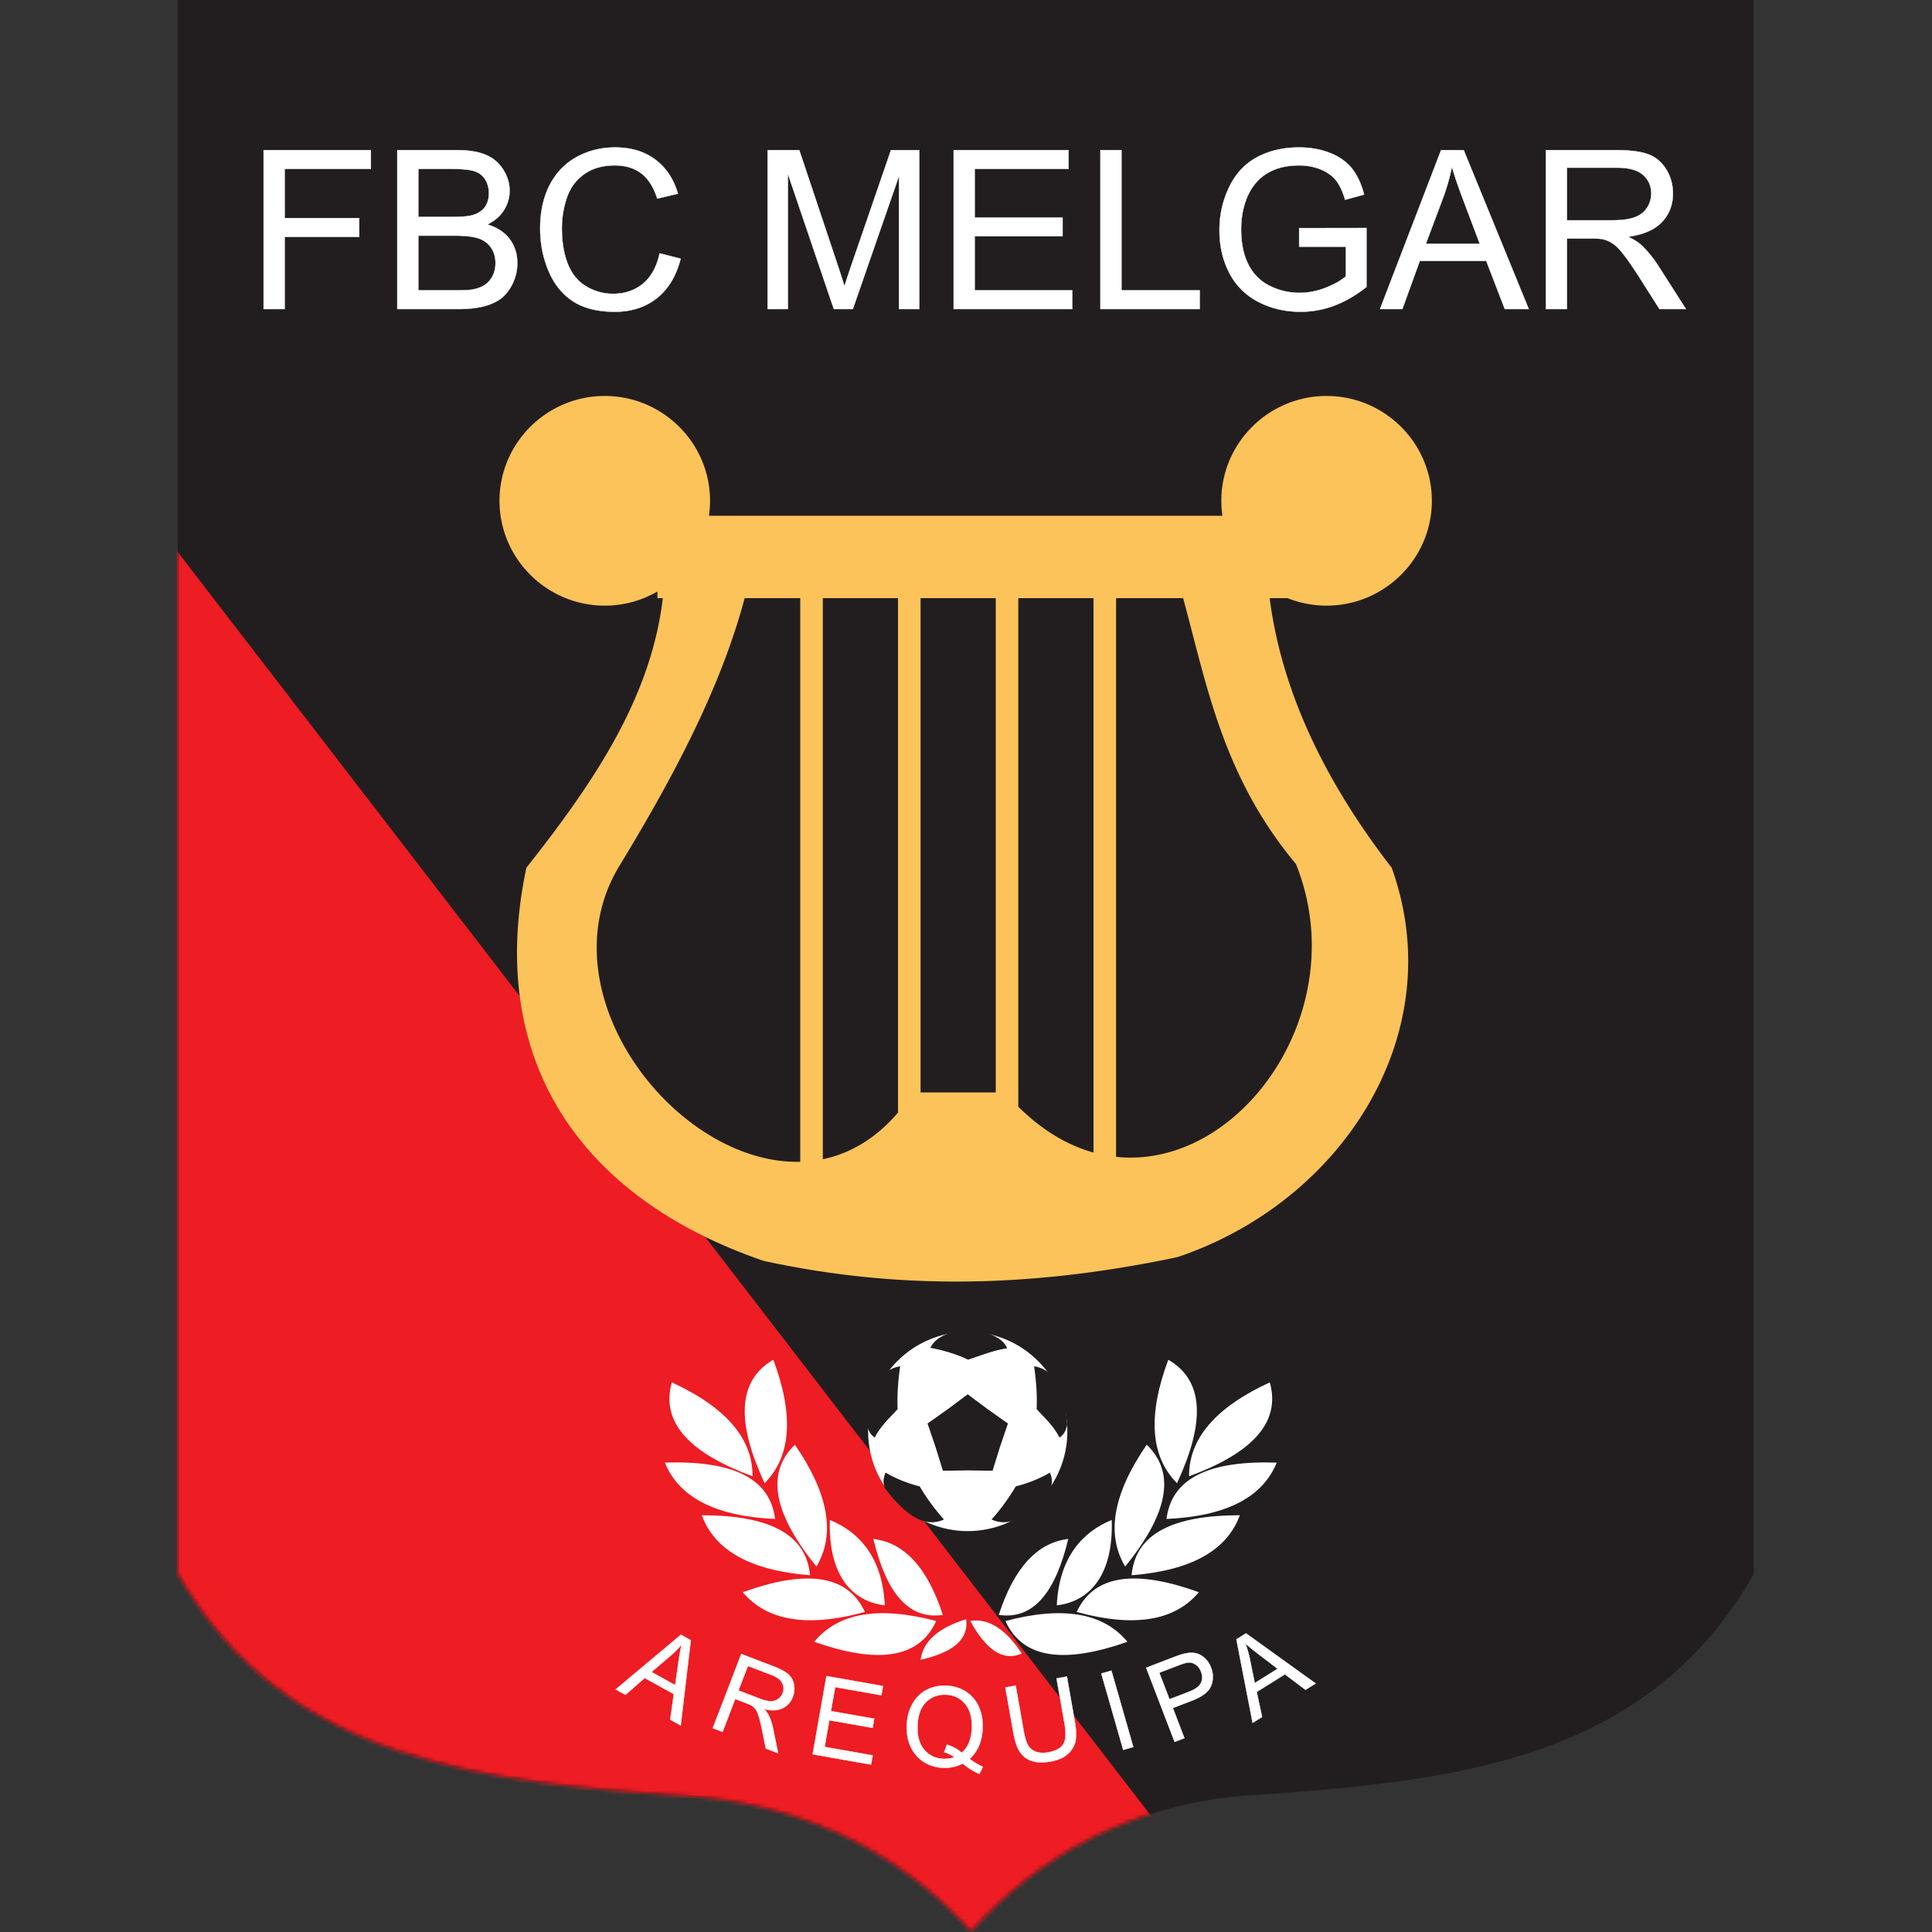 <svg xmlns="http://www.w3.org/2000/svg" width="500" height="500" fill="none"><rect width="100%" height="100%" fill="#333333" stroke="none"/><path fill="#221E1F" fill-rule="evenodd" d="M46 0h407.832v407.451h-.027c-28.028 49.089-78.439 53.711-133.65 57.419-27.65 2.855-50.72 14.797-68.695 34.838V500c-.043-.046-.09-.096-.132-.146l-.129.146-.003-.288c-18.154-20.041-41.7-31.76-69.617-34.615-55.755-3.708-107.19-8.533-135.483-57.646H46V0Z" clip-rule="evenodd"/><mask id="a" width="408" height="500" x="46" y="0" maskUnits="userSpaceOnUse" style="mask-type:luminance"><path fill="#fff" fill-rule="evenodd" d="M46 0h407.832v407.451h-.028c-28.027 49.089-78.438 53.711-133.649 57.419-27.65 2.855-50.72 14.797-68.695 34.838V500c-.043-.046-.09-.096-.132-.146l-.129.146-.003-.288c-18.154-20.041-41.7-31.76-69.617-34.615-55.755-3.708-107.19-8.532-135.483-57.646H46V.001Z" clip-rule="evenodd"/></mask><g mask="url(#a)"><path fill="#EE1C23" fill-rule="evenodd" d="M-563.834-14.622 413.667 1250.45l481.315-5.16L-547.629-627.962l-148.418 419.088 132.213 194.252Z" clip-rule="evenodd"/></g><path fill="#FCC35A" fill-rule="evenodd" d="M343.318 102.475c15.008 0 27.245 12.187 27.245 27.13 0 14.947-12.237 27.135-27.245 27.135-3.562 0-6.968-.69-10.094-1.938h-4.642c2.993 23.255 13.588 46.511 31.585 69.769 15.419 42.835-12.724 86.459-55.492 100.784-37.569 7.914-72.087 8.557-107.015.966-47.847-16.375-71.917-52.359-61.432-101.75 17.022-21.545 32.236-43.677 35.308-69.769h-1.401v-1.714a27.146 27.146 0 0 1-13.621 3.652c-15.007 0-27.244-12.188-27.244-27.135 0-14.943 12.237-27.13 27.244-27.13 15.004 0 27.241 12.187 27.241 27.13 0 1.316-.096 2.61-.277 3.875h132.88a27.347 27.347 0 0 1-.28-3.875c0-14.943 12.237-27.13 27.24-27.13Zm-37.125 52.327h-17.356v144.591c32.221 3.424 61.713-38.048 46.556-75.788-18.896-22.62-23.006-46.06-29.2-68.803Zm-23.194 143.475V154.802h-19.462v131.614c6.261 6.208 12.863 10.03 19.462 11.861Zm-25.296-15.562V154.802h-19.462v127.913h19.462Zm-25.3 5.223V154.802h-19.459v145.199c6.98-1.443 13.664-5.269 19.459-12.063Zm-25.296 12.732V154.802h-14.389c-6.495 24.304-19.379 47.84-32.709 69.769-19.294 32.837 15.1 76.909 47.098 76.099Z" clip-rule="evenodd"/><path fill="#fff" fill-rule="evenodd" d="M68.22 79.986V38.853h27.754v4.853H73.672v12.74h19.294v4.856H73.672v18.684H68.22Zm34.591 0V38.853h15.437c3.143 0 5.66.42 7.555 1.245 1.906.832 3.392 2.116 4.465 3.847 1.071 1.725 1.619 3.538 1.619 5.433 0 1.753-.481 3.41-1.437 4.96-.95 1.55-2.396 2.804-4.32 3.765 2.489.725 4.394 1.973 5.738 3.725 1.341 1.76 2.009 3.84 2.009 6.233 0 1.926-.412 3.715-1.227 5.371-.813 1.658-1.82 2.934-3.014 3.833-1.199.9-2.702 1.568-4.501 2.03-1.803.46-4.015.69-6.638.69h-15.686Zm5.451-23.847h8.895c2.403 0 4.138-.163 5.19-.48 1.38-.412 2.421-1.09 3.122-2.05.7-.957 1.056-2.155 1.056-3.591 0-1.358-.327-2.564-.978-3.598-.661-1.046-1.6-1.753-2.808-2.137-1.216-.384-3.303-.577-6.261-.577h-8.216V56.14Zm0 18.99h10.235c1.763 0 2.997-.068 3.708-.192 1.252-.227 2.297-.604 3.139-1.13.843-.516 1.533-1.285 2.08-2.28.533-1.006.811-2.155.811-3.466 0-1.533-.391-2.862-1.177-4.003-.785-1.131-1.877-1.924-3.275-2.386-1.389-.448-3.398-.68-6.015-.68h-9.506V75.13Zm62.449-9.568 5.446 1.38c-1.138 4.462-3.196 7.871-6.157 10.229-2.969 2.342-6.589 3.512-10.88 3.512-4.434 0-8.035-.9-10.811-2.699-2.777-1.81-4.892-4.426-6.34-7.843-1.447-3.43-2.176-7.106-2.176-11.032 0-4.284.818-8.016 2.453-11.206 1.639-3.189 3.965-5.61 6.99-7.267 3.018-1.657 6.343-2.481 9.973-2.481 4.117 0 7.572 1.044 10.378 3.142 2.808 2.095 4.761 5.035 5.863 8.839l-5.355 1.262c-.956-2.997-2.335-5.17-4.155-6.538-1.811-1.373-4.09-2.052-6.849-2.052-3.16 0-5.791.758-7.917 2.272-2.126 1.522-3.623 3.551-4.473 6.108a24.448 24.448 0 0 0-1.294 7.893c0 3.502.509 6.549 1.522 9.162 1.028 2.606 2.606 4.558 4.76 5.852a13.327 13.327 0 0 0 6.99 1.934c3.047 0 5.621-.882 7.74-2.635 2.115-1.759 3.542-4.372 4.292-7.832Zm27.941 14.425V38.853h8.199l9.73 29.122c.9 2.71 1.561 4.74 1.962 6.091.47-1.494 1.199-3.698 2.195-6.599l9.844-28.614h7.324v41.133h-5.248v-34.43l-11.949 34.43h-4.913l-11.893-35.014v35.014h-5.251Zm48.153 0V38.853h29.733v4.853h-24.293V56.3h22.754v4.829h-22.754v14.001h25.253v4.857h-30.693Zm37.982 0V38.853h5.446V75.13h20.255v4.857h-25.701Zm51.434-16.139V59.03l17.418-.026V74.26c-2.669 2.132-5.429 3.732-8.273 4.817a24.69 24.69 0 0 1-8.753 1.607c-4.042 0-7.719-.86-11.014-2.595-3.303-1.721-5.793-4.232-7.477-7.5-1.686-3.273-2.529-6.932-2.529-10.974 0-4.004.843-7.736 2.518-11.203 1.667-3.477 4.081-6.05 7.221-7.736 3.143-1.679 6.762-2.52 10.861-2.52 2.969 0 5.657.479 8.064 1.446 2.403.956 4.288 2.297 5.649 4.022 1.369 1.723 2.403 3.963 3.121 6.733l-4.913 1.347c-.622-2.097-1.389-3.743-2.297-4.941-.92-1.195-2.232-2.155-3.935-2.874-1.696-.718-3.595-1.08-5.661-1.08-2.492 0-4.646.384-6.456 1.138-1.82.757-3.274 1.756-4.394 2.99a14.265 14.265 0 0 0-2.596 4.07c-1.044 2.54-1.571 5.294-1.571 8.274 0 3.669.633 6.733 1.895 9.205 1.266 2.467 3.104 4.298 5.518 5.496a17.09 17.09 0 0 0 7.679 1.8c2.365 0 4.664-.46 6.904-1.37 2.251-.9 3.947-1.866 5.106-2.901v-7.662l-12.085-.002Zm20.924 16.139 15.803-41.133h5.86l16.834 41.133h-6.204l-4.8-12.462h-17.197l-4.512 12.462h-5.784Zm11.864-16.896h13.955l-4.299-11.388c-1.304-3.455-2.279-6.299-2.912-8.532a52.613 52.613 0 0 1-2.221 7.864l-4.523 12.056Zm31.07 16.896V38.853h18.232c3.669 0 6.456.374 8.358 1.11 1.909.74 3.431 2.04 4.58 3.907 1.141 1.877 1.703 3.947 1.703 6.208 0 2.918-.936 5.372-2.834 7.37-1.888 2.002-4.807 3.278-8.754 3.822 1.448.69 2.539 1.372 3.286 2.051 1.589 1.455 3.093 3.285 4.519 5.469l7.157 11.196h-6.848l-5.44-8.562c-1.589-2.464-2.901-4.359-3.935-5.66-1.024-1.312-1.945-2.232-2.76-2.752a8.206 8.206 0 0 0-2.481-1.099c-.622-.124-1.624-.191-3.036-.191h-6.311v18.264h-5.436Zm5.436-22.976h11.704c2.482 0 4.434-.259 5.831-.778 1.408-.515 2.471-1.34 3.2-2.467a6.672 6.672 0 0 0 1.091-3.687c0-1.945-.697-3.545-2.115-4.8-1.408-1.255-3.64-1.877-6.695-1.877h-13.016v13.61Z" clip-rule="evenodd"/><path stroke="#fff" stroke-miterlimit="2.613" stroke-width=".085" d="M68.22 79.988v-41.13h27.754v4.852H73.67V56.45h19.295v4.856H73.671v18.683h-5.45Zm34.591 0v-41.13h15.437c3.143 0 5.66.419 7.555 1.243 1.906.832 3.392 2.116 4.466 3.848 1.07 1.724 1.617 3.537 1.617 5.431 0 1.753-.48 3.41-1.436 4.96-.95 1.55-2.397 2.806-4.32 3.765 2.489.726 4.394 1.974 5.739 3.727 1.339 1.76 2.008 3.84 2.008 6.232 0 1.927-.412 3.716-1.226 5.372-.814 1.657-1.821 2.934-3.015 3.833-1.199.899-2.702 1.568-4.502 2.03-1.802.458-4.013.69-6.637.69h-15.686Zm5.45-23.845h8.896c2.403 0 4.138-.164 5.19-.48 1.38-.412 2.422-1.09 3.122-2.051.7-.957 1.056-2.154 1.056-3.59 0-1.36-.328-2.565-.977-3.6-.662-1.044-1.6-1.752-2.809-2.136-1.216-.384-3.303-.576-6.261-.576h-8.217v12.433Zm0 18.989h10.236c1.763 0 2.997-.068 3.709-.192 1.251-.228 2.296-.605 3.139-1.13.842-.516 1.531-1.284 2.079-2.28.534-1.005.811-2.154.811-3.466 0-1.532-.391-2.862-1.177-4.003-.786-1.13-1.877-1.924-3.274-2.386-1.39-.448-3.399-.679-6.016-.679h-9.507v14.136Zm62.45-9.567 5.446 1.379c-1.137 4.462-3.196 7.872-6.158 10.23-2.968 2.342-6.588 3.511-10.879 3.511-4.433 0-8.035-.899-10.812-2.698-2.776-1.81-4.892-4.426-6.339-7.843-1.446-3.431-2.175-7.108-2.175-11.032 0-4.284.817-8.018 2.452-11.207 1.64-3.19 3.965-5.61 6.99-7.267 3.019-1.656 6.343-2.482 9.973-2.482 4.117 0 7.573 1.046 10.378 3.144 2.809 2.093 4.761 5.034 5.863 8.838l-5.354 1.262c-.957-2.997-2.337-5.17-4.157-6.538-1.81-1.372-4.089-2.051-6.847-2.051-3.161 0-5.792.757-7.918 2.272-2.126 1.522-3.623 3.551-4.472 6.108a24.391 24.391 0 0 0-1.295 7.893c0 3.501.508 6.548 1.522 9.161 1.028 2.606 2.606 4.558 4.76 5.853a13.327 13.327 0 0 0 6.99 1.934c3.048 0 5.622-.882 7.74-2.635 2.116-1.76 3.541-4.373 4.292-7.832Zm27.941 14.423v-41.13h8.199l9.73 29.12c.9 2.71 1.561 4.74 1.963 6.09a286.48 286.48 0 0 1 2.193-6.598l9.845-28.613h7.324v41.131h-5.248v-34.43l-11.949 34.43h-4.913l-11.893-35.012v35.012h-5.251Zm48.153 0v-41.13h29.733v4.852h-24.293v12.593h22.754v4.829h-22.754v14h25.254v4.856h-30.694Zm37.981 0v-41.13h5.448v36.274h20.254v4.856h-25.702Zm51.436-16.137v-4.817l17.417-.029v15.256c-2.67 2.133-5.429 3.733-8.273 4.817a24.667 24.667 0 0 1-8.753 1.608c-4.043 0-7.719-.86-11.015-2.596-3.303-1.72-5.791-4.23-7.477-7.498-1.685-3.275-2.527-6.933-2.527-10.975 0-4.004.842-7.736 2.517-11.203 1.667-3.477 4.081-6.052 7.22-7.736 3.143-1.679 6.763-2.522 10.862-2.522 2.969 0 5.657.48 8.063 1.447 2.404.957 4.288 2.298 5.65 4.022 1.369 1.724 2.404 3.964 3.122 6.734l-4.913 1.347c-.623-2.098-1.391-3.744-2.298-4.942-.921-1.194-2.232-2.155-3.935-2.873-1.696-.718-3.594-1.08-5.66-1.08-2.493 0-4.647.384-6.457 1.138-1.821.757-3.274 1.755-4.394 2.99a14.214 14.214 0 0 0-2.595 4.07c-1.046 2.54-1.572 5.294-1.572 8.273 0 3.67.632 6.734 1.895 9.206 1.266 2.467 3.103 4.297 5.518 5.496a17.089 17.089 0 0 0 7.679 1.799c2.365 0 4.665-.46 6.905-1.37 2.25-.899 3.946-1.865 5.105-2.9V63.85h-12.084Zm20.922 16.137 15.804-41.13h5.859l16.835 41.13h-6.204l-4.8-12.46h-17.197l-4.512 12.46h-5.785Zm11.865-16.894h13.955l-4.299-11.388c-1.305-3.456-2.279-6.3-2.911-8.533a52.567 52.567 0 0 1-2.223 7.865l-4.522 12.056Zm31.07 16.894v-41.13h18.231c3.67 0 6.457.372 8.359 1.109 1.91.739 3.431 2.04 4.579 3.907 1.141 1.877 1.703 3.946 1.703 6.207 0 2.92-.935 5.372-2.833 7.37-1.888 2.002-4.807 3.278-8.753 3.823 1.447.69 2.538 1.372 3.284 2.051 1.59 1.454 3.094 3.285 4.519 5.468l7.157 11.195h-6.847l-5.44-8.56c-1.589-2.464-2.901-4.36-3.936-5.661-1.024-1.311-1.944-2.233-2.759-2.751a8.197 8.197 0 0 0-2.482-1.099c-.621-.125-1.624-.192-3.036-.192h-6.31v18.263h-5.436Zm5.436-22.974h11.704c2.482 0 4.433-.26 5.831-.778 1.407-.516 2.47-1.34 3.199-2.468a6.657 6.657 0 0 0 1.092-3.687c0-1.945-.697-3.545-2.115-4.799-1.408-1.255-3.641-1.878-6.695-1.878h-13.016v13.61Z"/><path fill="#fff" fill-rule="evenodd" d="M250.45 396.25c14.204 0 25.783-11.583 25.783-25.787 0-14.199-11.579-25.779-25.783-25.779-14.2 0-25.783 11.58-25.783 25.779 0 14.204 11.583 25.787 25.783 25.787Z" clip-rule="evenodd"/><path fill="#221E1F" fill-rule="evenodd" d="m250.449 360.84 5.152 3.85 5.251 3.709-2.069 6.086-1.902 6.144-6.432-.089-6.427.089-1.902-6.144-2.074-6.086 5.255-3.709 5.148-3.85ZM240.765 348.819c3.231.586 6.993 1.688 9.777 3.072 3.929-1.337 6.915-2.492 10.08-2.941-1.91-5.497-16.632-6.691-19.857-.131ZM274.195 372.049c-1.454-2.947-3.825-5.081-5.912-7.373.174-4.143-.203-7.912-.658-11.072 4.388.668 7.861 4.466 8.565 15.153-.374 1.692-.96 2.553-1.995 3.292ZM271.732 381.099c-2.834 1.664-5.849 2.813-8.853 3.583a55.186 55.186 0 0 1-6.261 8.559c4.035 1.848 8.824.448 15.274-8.1.618-1.621.298-2.859-.16-4.042ZM229.171 381.097c2.83 1.667 5.848 2.816 8.849 3.587a55.188 55.188 0 0 0 6.265 8.555c-4.036 1.852-8.825.451-15.275-8.096-.621-1.621-.298-2.862.161-4.046ZM226.391 372.049c1.454-2.944 3.826-5.081 5.913-7.373-.172-4.139.202-7.908.66-11.068-4.387.668-7.864 4.465-8.564 15.152.369 1.692.96 2.553 1.991 3.289Z" clip-rule="evenodd"/><path fill="#fff" fill-rule="evenodd" d="m159.337 437.218 16.877-14.158 2.563 1.422-2.609 22.068-2.713-1.504.924-6.609-7.523-4.17-4.991 4.355-2.528-1.404Zm9.283-4.509 6.101 3.382.878-6.024c.27-1.826.533-3.305.796-4.437a26.334 26.334 0 0 1-2.876 2.902l-4.899 4.177Zm15.846 14.535 7.37-19.199 8.511 3.264c1.711.661 2.945 1.333 3.702 2.018.757.687 1.237 1.565 1.44 2.646.196 1.077.084 2.144-.317 3.2-.526 1.365-1.401 2.339-2.645 2.933-1.24.597-2.833.668-4.771.217.551.579.938 1.095 1.166 1.546.48.964.853 2.087 1.13 3.36l1.334 6.51-3.197-1.227-1.005-4.97c-.303-1.436-.573-2.556-.826-3.349-.241-.796-.504-1.39-.793-1.778a4.179 4.179 0 0 0-.959-.96c-.27-.167-.725-.38-1.383-.632l-2.948-1.131-3.271 8.526-2.538-.974Zm6.656-9.749 5.461 2.093c1.159.446 2.115.677 2.861.687.75.011 1.394-.185 1.935-.583a3.322 3.322 0 0 0 1.173-1.525c.348-.907.309-1.778-.131-2.617-.431-.839-1.362-1.529-2.788-2.076l-6.073-2.333-2.438 6.354Zm19.192 16.514 3.568-20.251 14.641 2.581-.419 2.389-11.963-2.108-1.095 6.201 11.205 1.976-.419 2.375-11.202-1.973-1.216 6.894 12.432 2.194-.423 2.389-15.109-2.667Zm40.618 1.188c1.231.913 2.376 1.585 3.424 2.026l-.863 1.867c-1.458-.583-2.902-1.476-4.331-2.677-1.55.793-3.245 1.162-5.088 1.098-1.863-.064-3.53-.576-5.016-1.521-1.482-.953-2.606-2.254-3.367-3.908-.761-1.656-1.102-3.502-1.03-5.535.071-2.03.543-3.865 1.425-5.5.882-1.632 2.094-2.859 3.648-3.677 1.546-.814 3.26-1.191 5.137-1.123 1.898.064 3.591.575 5.084 1.532 1.493.953 2.609 2.258 3.353 3.908.743 1.649 1.077 3.491 1.006 5.532-.06 1.688-.366 3.199-.931 4.533a9.546 9.546 0 0 1-2.451 3.445Zm-5.862-3.687c1.554.494 2.823 1.194 3.812 2.101 1.649-1.404 2.524-3.569 2.627-6.492.057-1.664-.174-3.129-.693-4.394-.523-1.259-1.316-2.255-2.379-2.984-1.067-.721-2.276-1.108-3.634-1.155-2.027-.071-3.736.566-5.119 1.906-1.386 1.34-2.126 3.388-2.222 6.151-.093 2.67.498 4.746 1.767 6.221 1.276 1.472 2.94 2.251 4.995 2.322a6.95 6.95 0 0 0 2.769-.448 8.596 8.596 0 0 0-2.656-1.273l.733-1.955Zm28.361-17.14 2.684-.474 2.062 11.705c.36 2.03.413 3.69.164 4.97-.253 1.277-.91 2.397-1.98 3.356-1.071.968-2.582 1.618-4.534 1.963-1.895.334-3.509.284-4.824-.16-1.322-.437-2.353-1.234-3.086-2.382-.739-1.148-1.291-2.794-1.668-4.938l-2.066-11.705 2.682-.472 2.058 11.69c.313 1.759.704 3.025 1.176 3.797.474.778 1.153 1.319 2.024 1.632.878.312 1.895.369 3.043.167 1.974-.349 3.3-1.046 3.979-2.091.679-1.038.796-2.826.348-5.368l-2.062-11.69Zm17.257 18.505-5.67-19.768 2.617-.75 5.666 19.771-2.613.747Zm13.304-2.066-7.369-19.198 7.242-2.781c1.272-.49 2.272-.8 2.986-.938 1.006-.203 1.91-.21 2.72-.011.803.192 1.557.619 2.247 1.259.697.647 1.223 1.447 1.589 2.396.626 1.632.64 3.218.034 4.747-.608 1.528-2.268 2.815-4.981 3.857l-4.928 1.891 2.997 7.804-2.537.974Zm-1.329-11.046 4.966-1.906c1.643-.629 2.692-1.382 3.147-2.257.452-.878.466-1.867.043-2.976-.31-.804-.775-1.419-1.401-1.835-.629-.412-1.304-.586-2.041-.511-.469.053-1.279.294-2.435.739l-4.91 1.885 2.631 6.861Zm21.509 6.119-4.195-21.627 2.482-1.554 18.04 12.98-2.631 1.643-5.337-4.01-7.292 4.558 1.386 6.477-2.453 1.533Zm.556-10.307 5.918-3.697-4.842-3.691c-1.468-1.12-2.634-2.065-3.495-2.844a26.107 26.107 0 0 1 1.142 3.921l1.277 6.311Z" clip-rule="evenodd"/><path stroke="#fff" stroke-miterlimit="2.613" stroke-width=".085" d="m159.337 437.218 16.876-14.158 2.564 1.423-2.609 22.067-2.713-1.504.924-6.609-7.523-4.17-4.991 4.355-2.528-1.404Zm9.283-4.508 6.101 3.381.878-6.024c.27-1.826.533-3.305.796-4.437a26.334 26.334 0 0 1-2.876 2.902l-4.899 4.178Zm15.846 14.534 7.37-19.199 8.511 3.264c1.711.661 2.944 1.333 3.701 2.019.758.686 1.238 1.564 1.441 2.645.195 1.077.085 2.144-.317 3.2-.526 1.365-1.401 2.339-2.645 2.933-1.241.597-2.834.668-4.772.217.552.579.939 1.095 1.167 1.547.48.963.853 2.086 1.13 3.359l1.334 6.51-3.197-1.226-1.005-4.971c-.303-1.436-.573-2.556-.826-3.349-.241-.796-.504-1.39-.793-1.778a4.163 4.163 0 0 0-.96-.96c-.269-.167-.724-.38-1.382-.632l-2.948-1.131-3.271 8.526-2.538-.974Zm6.655-9.749 5.461 2.094c1.16.445 2.116.676 2.862.686.75.011 1.394-.185 1.935-.583a3.317 3.317 0 0 0 1.173-1.525c.348-.907.309-1.778-.132-2.617-.43-.839-1.362-1.529-2.787-2.076l-6.073-2.333-2.439 6.354Zm19.192 16.514 3.569-20.251 14.641 2.581-.419 2.389-11.963-2.107-1.095 6.2 11.206 1.976-.42 2.375-11.203-1.973-1.215 6.894 12.432 2.194-.423 2.389-15.11-2.667Zm40.619 1.188c1.231.914 2.376 1.585 3.424 2.026l-.863 1.867c-1.458-.583-2.902-1.476-4.331-2.677-1.55.793-3.246 1.162-5.088 1.098-1.863-.064-3.53-.576-5.016-1.521-1.483-.953-2.606-2.254-3.367-3.908-.761-1.656-1.102-3.502-1.031-5.535.071-2.03.544-3.865 1.426-5.5.881-1.632 2.093-2.859 3.647-3.676 1.547-.815 3.261-1.192 5.138-1.125 1.898.065 3.59.577 5.084 1.533 1.494.953 2.609 2.258 3.353 3.908.743 1.649 1.077 3.491 1.006 5.532-.06 1.688-.366 3.199-.931 4.533a9.558 9.558 0 0 1-2.451 3.445Zm-5.862-3.687c1.554.494 2.823 1.195 3.811 2.101 1.65-1.404 2.525-3.569 2.628-6.492.056-1.664-.174-3.129-.694-4.394-.522-1.259-1.315-2.254-2.378-2.983-1.067-.722-2.276-1.109-3.634-1.156-2.027-.07-3.737.566-5.119 1.906-1.387 1.34-2.126 3.388-2.223 6.151-.092 2.67.498 4.746 1.768 6.222 1.276 1.471 2.939 2.25 4.995 2.321a6.95 6.95 0 0 0 2.769-.448 8.63 8.63 0 0 0-2.656-1.273l.733-1.955Zm28.361-17.14 2.684-.474 2.062 11.705c.359 2.03.413 3.69.163 4.97-.252 1.277-.91 2.397-1.979 3.357-1.071.967-2.582 1.617-4.534 1.962-1.895.334-3.509.284-4.825-.16-1.322-.437-2.353-1.234-3.085-2.382-.74-1.148-1.291-2.794-1.668-4.938l-2.066-11.705 2.682-.472 2.058 11.69c.313 1.759.704 3.025 1.176 3.797.474.778 1.153 1.319 2.024 1.632.878.312 1.895.369 3.043.167 1.974-.349 3.3-1.046 3.979-2.091.679-1.038.796-2.826.348-5.368l-2.062-11.69Zm17.257 18.505-5.671-19.768 2.617-.75 5.668 19.772-2.614.746Zm13.304-2.065-7.37-19.199 7.242-2.781c1.273-.49 2.272-.8 2.987-.938 1.006-.203 1.909-.21 2.72-.011.803.192 1.557.619 2.247 1.259.696.647 1.222 1.447 1.589 2.396.625 1.632.64 3.218.036 4.747-.608 1.528-2.269 2.815-4.982 3.857l-4.927 1.891 2.997 7.804-2.539.975Zm-1.329-11.047 4.966-1.906c1.643-.628 2.692-1.383 3.147-2.257.451-.878.466-1.866.043-2.976-.31-.804-.776-1.419-1.401-1.835a3.054 3.054 0 0 0-2.041-.511c-.469.052-1.279.295-2.435.739l-4.911 1.885 2.632 6.861Zm21.509 6.119-4.195-21.627 2.482-1.554 18.039 12.98-2.63 1.643-5.338-4.01-7.291 4.558 1.386 6.477-2.453 1.533Zm.555-10.307 5.919-3.697-4.842-3.691c-1.468-1.12-2.635-2.066-3.495-2.844a26.321 26.321 0 0 1 1.142 3.922l1.276 6.31Z"/><path fill="#fff" fill-rule="evenodd" d="M181.618 392.144c16.724-.003 27.045 4.483 28.013 15.53-15.321-1.205-24.656-6.382-28.013-15.53Z" clip-rule="evenodd"/><path fill="#fff" fill-rule="evenodd" d="M192.224 412.06c15.732-5.671 26.964-4.949 31.617 5.116-14.822 4.056-25.363 2.353-31.617-5.116ZM211.295 405.422c-10.535-12.987-13.55-23.827-5.579-31.539 8.711 12.66 10.57 23.174 5.579 31.539Z" clip-rule="evenodd"/><path fill="#fff" fill-rule="evenodd" d="M214.769 393.367c-.445 13.677 5.208 21.016 14.221 22.1-.58-12.564-6.826-19.114-14.221-22.1ZM194.755 382.059c-15.754-5.799-23.892-13.596-20.891-24.305 14.004 6.45 20.97 14.553 20.891 24.305Z" clip-rule="evenodd"/><path fill="#fff" fill-rule="evenodd" d="M172.076 378.527c16.709-.566 27.176 3.569 28.513 14.577-15.351-.69-24.859-5.55-28.513-14.577ZM197.88 383.848c-7.06-15.16-7.348-26.409 2.258-31.948 5.372 14.399 4.622 25.047-2.258 31.948ZM210.715 424.9c15.779 5.539 27.003 4.717 31.571-5.383-14.854-3.933-25.377-2.141-31.571 5.383ZM226.024 398.281c3.236 13.528 8.861 21.009 17.983 19.654-3.939-12.163-9.933-18.712-17.983-19.654Z" clip-rule="evenodd"/><path fill="#fff" fill-rule="evenodd" d="M238.244 429.557c8.05-1.81 12.533-5.088 11.8-10.51-7.242 2.24-11.177 5.742-11.8 10.51ZM251.093 419.484c3.954 7.242 8.337 10.649 13.35 8.455-4.148-6.35-8.596-9.166-13.35-8.455ZM320.87 392.144c-16.724-.003-27.046 4.483-28.012 15.53 15.323-1.205 24.66-6.382 28.012-15.53Z" clip-rule="evenodd"/><path fill="#fff" fill-rule="evenodd" d="M310.265 412.06c-15.732-5.671-26.96-4.949-31.618 5.116 14.822 4.056 25.36 2.353 31.618-5.116ZM291.194 405.422c10.534-12.987 13.552-23.827 5.582-31.539-8.715 12.66-10.574 23.174-5.582 31.539Z" clip-rule="evenodd"/><path fill="#fff" fill-rule="evenodd" d="M287.716 393.367c.452 13.677-5.208 21.016-14.218 22.1.58-12.564 6.826-19.114 14.218-22.1ZM307.733 382.059c15.753-5.799 23.892-13.596 20.894-24.305-14.008 6.45-20.972 14.553-20.894 24.305Z" clip-rule="evenodd"/><path fill="#fff" fill-rule="evenodd" d="M330.416 378.527c-16.714-.566-27.181 3.569-28.517 14.577 15.352-.69 24.855-5.55 28.517-14.577ZM304.608 383.848c7.061-15.16 7.348-26.409-2.257-31.948-5.373 14.399-4.62 25.047 2.257 31.948ZM291.774 424.9c-15.779 5.539-27.003 4.717-31.572-5.383 14.854-3.933 25.382-2.141 31.572 5.383ZM276.463 398.281c-3.234 13.528-8.859 21.009-17.983 19.654 3.941-12.163 9.934-18.712 17.983-19.654Z" clip-rule="evenodd"/></svg>